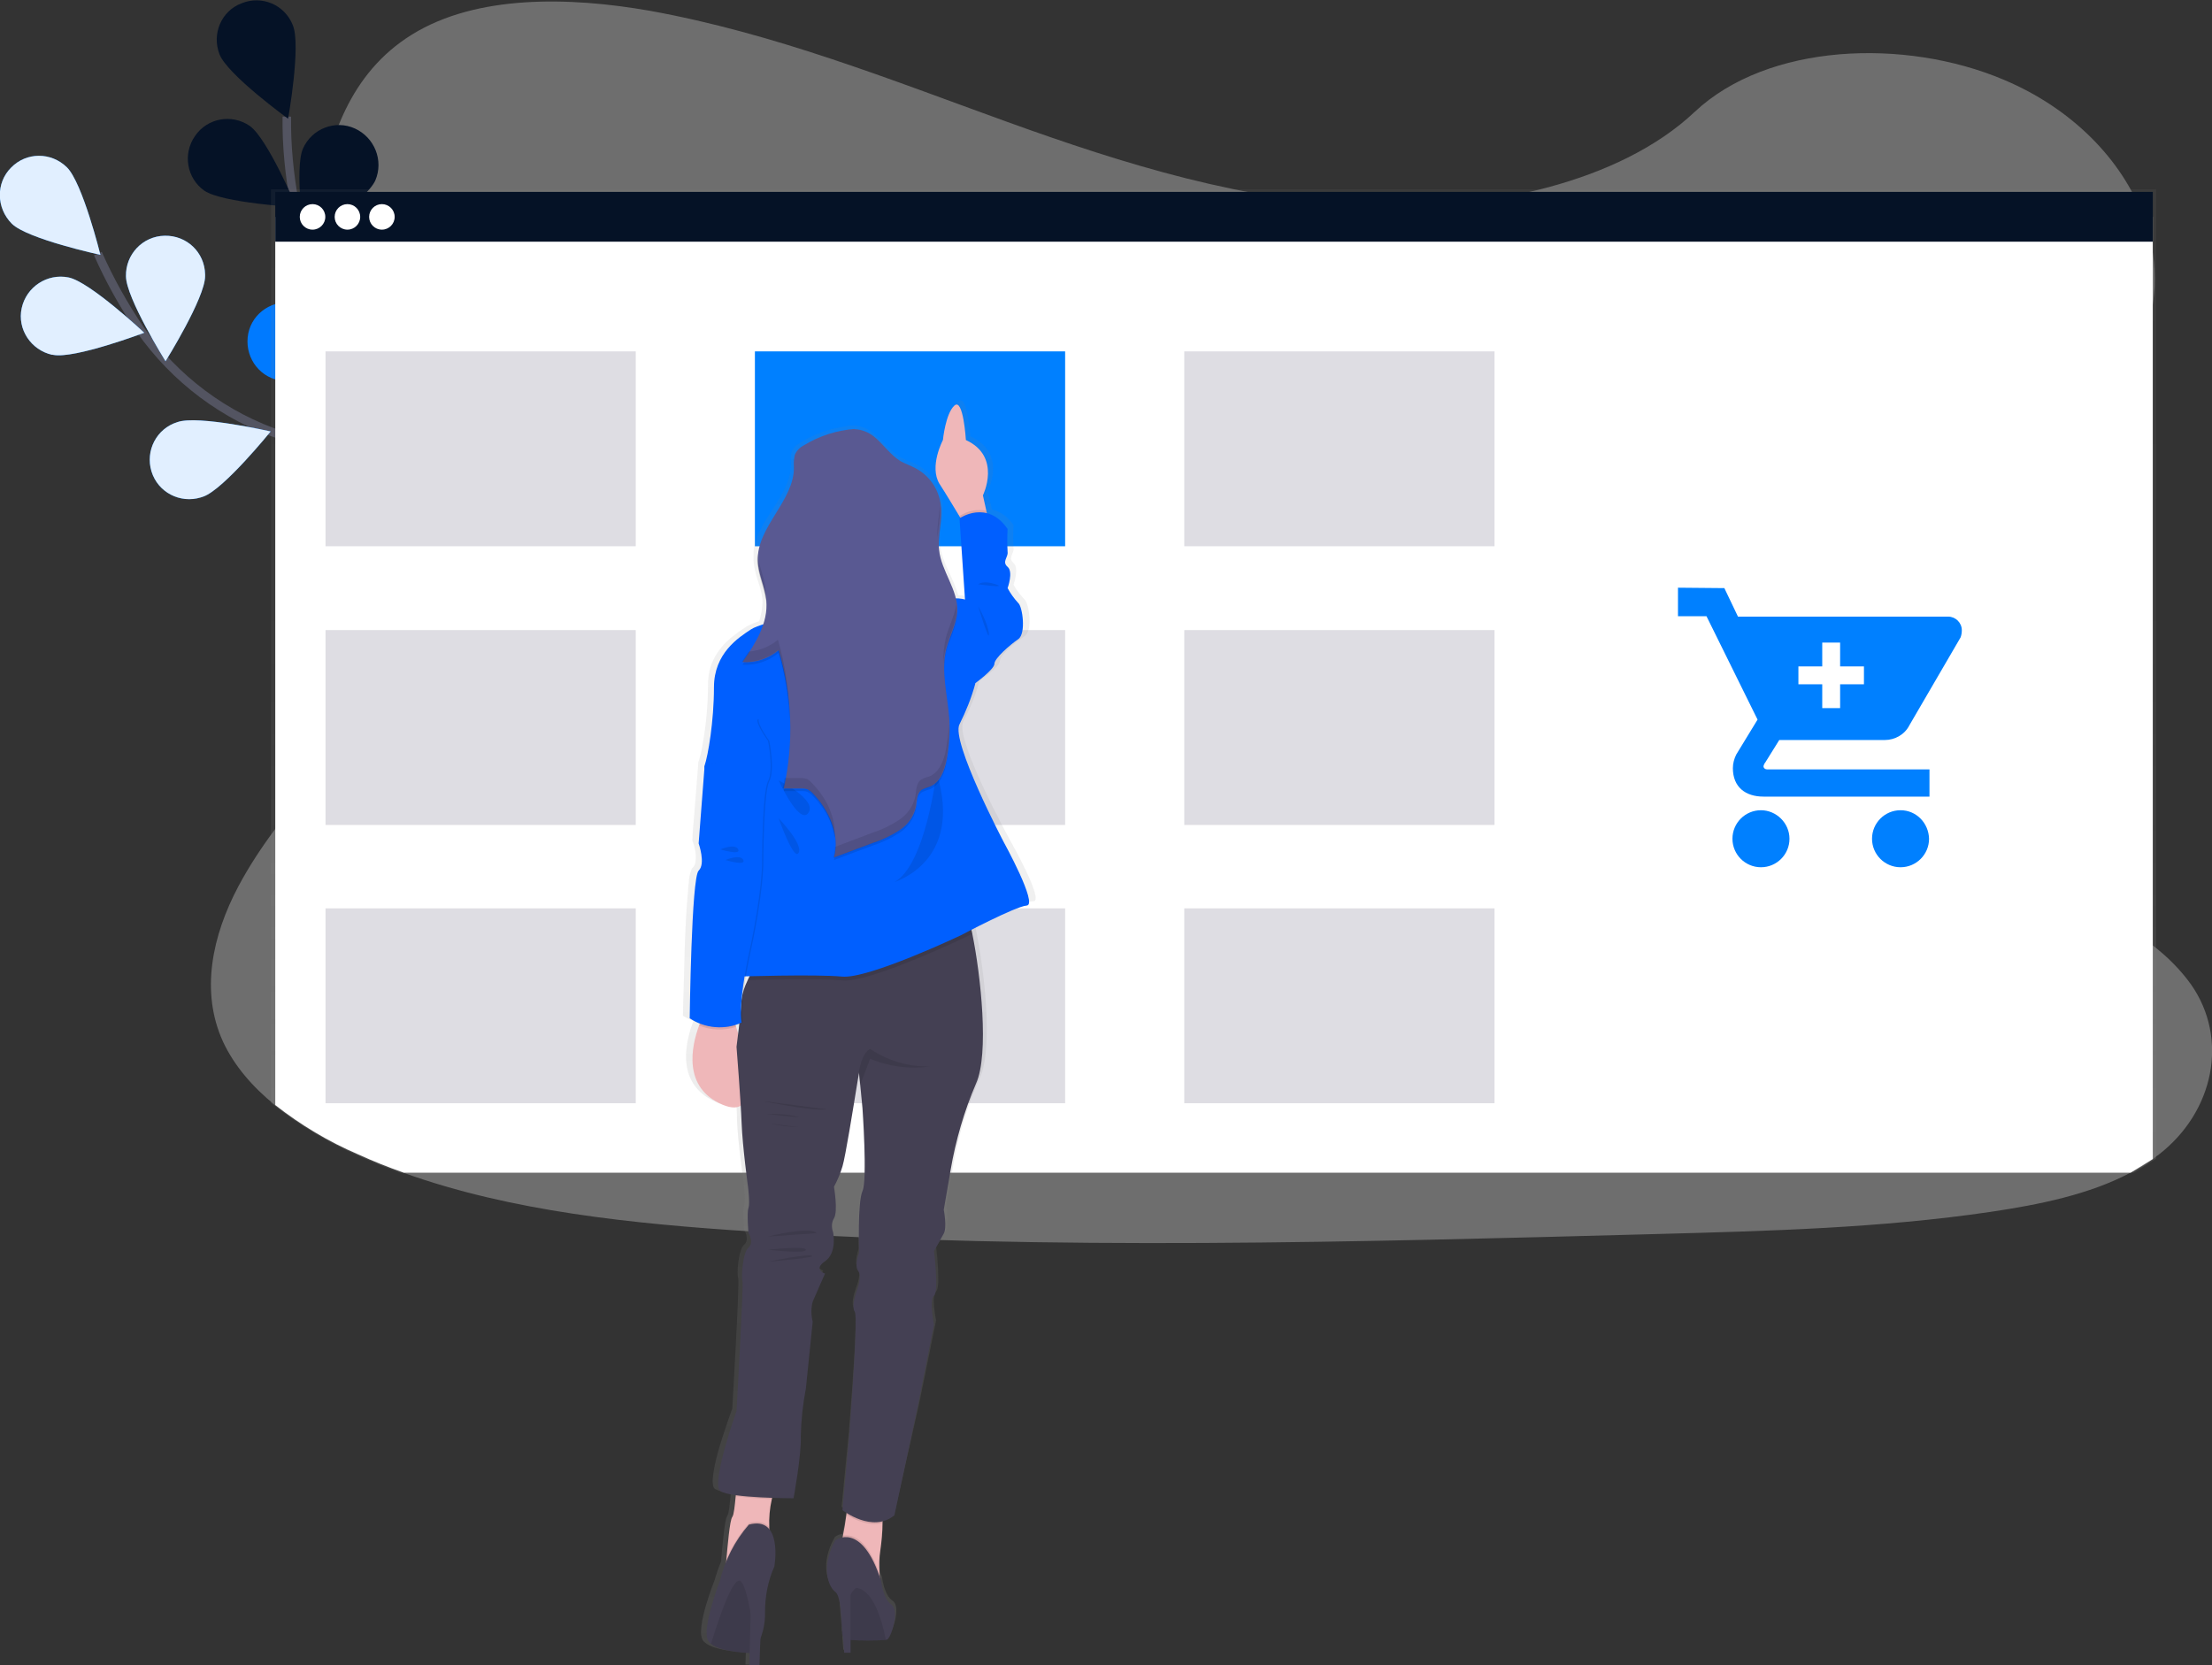 <?xml version="1.0" encoding="utf-8"?>
<!-- Generator: Adobe Illustrator 23.1.0, SVG Export Plug-In . SVG Version: 6.00 Build 0)  -->
<svg version="1.1" id="Layer_1" xmlns="http://www.w3.org/2000/svg" xmlns:xlink="http://www.w3.org/1999/xlink" x="0px" y="0px"
	 viewBox="0 0 519.8 391.3" style="enable-background:new 0 0 519.8 391.3;" xml:space="preserve">
<rect x="0" y="0" width="519.8" height="391.3" fill="#333333" stroke="none"/>
<style type="text/css">
	.st0{opacity:0.29;fill:#FFFFFF;enable-background:new    ;}
	.st1{fill:none;stroke:#535461;stroke-width:2;stroke-miterlimit:10;}
	.st2{fill:#007AFF;}
	.st3{opacity:0.88;fill:#FFFFFF;enable-background:new    ;}
	.st4{opacity:0.25;enable-background:new    ;}
	.st5{fill:#051226;}
	.st6{fill:url(#SVGID_1_);}
	.st7{fill:#FFFFFF;}
	.st8{fill:#0080FF;}
	.st9{opacity:0.2;fill:#5A5773;enable-background:new    ;}
	.st10{fill:url(#SVGID_2_);}
	.st11{fill:#EFB7B9;}
	.st12{opacity:0.1;enable-background:new    ;}
	.st13{fill:#005FFF;}
	.st14{fill:#444053;}
	.st15{fill:#A1616A;}
	.st16{fill:#595992;}
	.st17{opacity:0.1;}
</style>
<g transform="translate(0.01 0.019)">
	<path class="st0" d="M507.2,271.4c-0.5,0.3-0.9,0.7-1.3,1c-1.7,1.2-3.4,2.3-5.3,3.2c-9.6,5.1-21.4,7.5-32.9,9.2
		c-25.8,3.8-52.2,4.5-78.4,5.2c-70.9,1.9-142,3.9-212.7-0.6c-27.9-1.8-56.5-4.7-81.8-13.8c-3.6-1.3-7.2-2.7-10.7-4.3
		c-7-3-13.5-6.9-19.5-11.6c-5.3-4.3-9.6-9.3-12.2-14.9c-5.4-11.8-2.5-25,3.6-36.5c2.5-4.7,5.4-9.1,8.6-13.4
		c4.7-6.5,9.9-12.8,14.7-19.3c16.9-23,27.9-52.2,12.3-75.8C87.1,92.9,80.7,87,77,79.9c-4.7-9.1-4.3-19.1-2.8-28.9
		c0.2-1.2,0.4-2.5,0.6-3.7c2.5-14.5,7.3-30.1,22-39.2c15.2-9.4,36.9-8.9,55.8-5.6c29.4,5.3,56.6,16.2,84,26.1s56.1,18.9,86.3,19.9
		c26.6,0.9,57.7-5.6,75.3-22.2c17.2-16.2,49.4-17.4,72.6-7.6c16,6.7,27.9,18.8,32.9,32.4c1,2.7,1.7,5.6,2.2,8.4
		c0.4,2.6,0.5,5.3,0.4,8c-0.1,1.3-0.2,2.6-0.4,3.9c-3.9,26.8-31.8,48-48.8,72c-8.3,11.7-14.2,25.8-8.5,38.4
		c8.7,19.2,39,26.1,57.3,40.4c3.4,2.6,6.5,5.7,9,9.2C523.7,244,520.4,261.2,507.2,271.4z"/>
	<g transform="translate(-0.01 -0.019)">
		<path class="st1" d="M120.1,151.3c0,0-21.4-38-53.7-48.9c-13.6-4.5-25.3-13.3-33.5-25c-3.8-5.6-7.1-11.5-9.9-17.8"/>
		<path class="st2" d="M2.8,52.6c3.7,3.6,20.8,7.3,20.8,7.3s-4.2-17-7.9-20.6c-3.7-3.6-9.5-3.6-13.1,0.1C-1,43-0.9,48.9,2.8,52.6
			C2.8,52.5,2.8,52.6,2.8,52.6L2.8,52.6z"/>
		<path class="st2" d="M12.5,83.4c5,1,21.4-5.2,21.4-5.2s-12.8-12-17.8-13c-5-1-9.9,2.2-11,7.2s2.2,9.9,7.2,11
			C12.4,83.3,12.5,83.4,12.5,83.4L12.5,83.4z"/>
		<path class="st2" d="M47.8,116.7c4.8-1.7,15.8-15.3,15.8-15.3s-17.1-3.9-21.9-2.2c-4.9,1.5-7.6,6.7-6.1,11.6
			c1.5,4.9,6.7,7.6,11.6,6.1C47.4,116.8,47.6,116.8,47.8,116.7L47.8,116.7z"/>
		<path class="st2" d="M80.1,135.9c5.1-0.8,18.2-12.4,18.2-12.4s-16.2-6.7-21.2-5.9c-5.1,0.8-8.5,5.6-7.6,10.7
			C70.3,133.3,75.1,136.7,80.1,135.9L80.1,135.9z"/>
		<path class="st2" d="M48.2,64.9c0,5.1-9.3,20-9.3,20s-9.3-14.9-9.3-20c-0.1-5.1,3.9-9.4,9.1-9.5s9.4,3.9,9.5,9.1
			C48.2,64.6,48.2,64.7,48.2,64.9L48.2,64.9z"/>
		<path class="st2" d="M85.8,87.8c-1.5,4.9-14.8,16.3-14.8,16.3s-4.4-17-2.9-21.9c1.7-4.8,7-7.4,11.9-5.6
			C84.5,78.2,87,83.1,85.8,87.8L85.8,87.8z"/>
		<path class="st2" d="M119.2,115.1c-0.7,5.1-11.9,18.6-11.9,18.6s-7.2-16-6.5-21c0.7-5.1,5.4-8.6,10.4-8S119.9,110,119.2,115.1
			L119.2,115.1z"/>
		<path class="st3" d="M2.8,52.6c3.7,3.6,20.8,7.3,20.8,7.3s-4.2-17-7.9-20.6c-3.7-3.6-9.5-3.6-13.1,0.1C-1,43-0.9,48.9,2.8,52.6
			C2.8,52.5,2.8,52.6,2.8,52.6L2.8,52.6z"/>
		<path class="st3" d="M12.5,83.4c5,1,21.4-5.2,21.4-5.2s-12.8-12-17.8-13c-5-1-9.9,2.2-11,7.2s2.2,9.9,7.2,11
			C12.4,83.3,12.5,83.4,12.5,83.4L12.5,83.4z"/>
		<path class="st3" d="M47.8,116.7c4.8-1.7,15.8-15.3,15.8-15.3s-17.1-3.9-21.9-2.2c-4.9,1.5-7.6,6.7-6.1,11.6
			c1.5,4.9,6.7,7.6,11.6,6.1C47.4,116.8,47.6,116.8,47.8,116.7L47.8,116.7z"/>
		<path class="st4" d="M80.1,135.9c5.1-0.8,18.2-12.4,18.2-12.4s-16.2-6.7-21.2-5.9c-5.1,0.8-8.5,5.6-7.6,10.7
			C70.3,133.3,75.1,136.7,80.1,135.9L80.1,135.9z"/>
		<path class="st3" d="M48.2,64.9c0,5.1-9.3,20-9.3,20s-9.3-14.9-9.3-20c-0.1-5.1,3.9-9.4,9.1-9.5s9.4,3.9,9.5,9.1
			C48.2,64.6,48.2,64.7,48.2,64.9L48.2,64.9z"/>
		<path class="st4" d="M85.8,87.8c-1.5,4.9-14.8,16.3-14.8,16.3s-4.4-17-2.9-21.9c1.7-4.8,7-7.4,11.9-5.6
			C84.5,78.2,87,83.1,85.8,87.8L85.8,87.8z"/>
		<path class="st4" d="M119.2,115.1c-0.7,5.1-11.9,18.6-11.9,18.6s-7.2-16-6.5-21c0.7-5.1,5.4-8.6,10.4-8S119.9,110,119.2,115.1
			L119.2,115.1z"/>
		<path class="st1" d="M118.9,150.5c0,0-4.2-43.4-29.3-66.5C79,74.5,71.9,61.7,69.2,47.6C68,41,67.3,34.2,67.4,27.4"/>
		<path class="st5" d="M51.6,12.8c1.9,4.8,16.1,15.1,16.1,15.1s3.1-17.3,1.1-22c-1.9-4.8-7.3-7.1-12.1-5.1C52,2.6,49.7,8,51.6,12.8
			L51.6,12.8L51.6,12.8z"/>
		<path class="st5" d="M48,44.8c4.2,2.9,21.7,3.9,21.7,3.9s-6.8-16.1-11-19.1c-4.2-2.9-10-1.9-12.9,2.4C42.9,36.2,43.9,41.9,48,44.8
			L48,44.8z"/>
		<path class="st2" d="M66.8,89.6C71.9,90,87.5,82,87.5,82s-14-10.5-19.1-10.9c-5.1-0.5-9.7,3.1-10.2,8.2c-0.5,5.1,3.1,9.7,8.2,10.2
			C66.5,89.5,66.6,89.6,66.8,89.6L66.8,89.6z"/>
		<path class="st2" d="M88.6,120.2c5,1.3,21.7-4,21.7-4s-12.1-12.7-17-14c-5-1.3-10,1.7-11.3,6.7S83.6,118.9,88.6,120.2L88.6,120.2z
			"/>
		<path class="st5" d="M88.2,42.4c-2.1,4.7-16.6,14.5-16.6,14.5s-2.5-17.3-0.4-22c2.1-4.7,7.6-6.8,12.2-4.7S90.2,37.7,88.2,42.4
			L88.2,42.4L88.2,42.4z"/>
		<path class="st2" d="M113.2,78.5c-3.4,3.9-20.2,8.9-20.2,8.9s2.8-17.3,6.2-21.1c3.4-3.8,9.2-4.2,13.1-0.8
			C116.2,68.8,116.6,74.7,113.2,78.5L113.2,78.5z"/>
		<path class="st2" d="M132.8,117.1c-2.7,4.4-18.4,12.2-18.4,12.2s-0.1-17.5,2.6-21.9c2.7-4.4,8.4-5.7,12.8-3
			C134.1,107.1,135.4,112.7,132.8,117.1L132.8,117.1z"/>
	</g>
	<g transform="translate(63.676 44.48)">
		
			<linearGradient id="SVGID_1_" gradientUnits="userSpaceOnUse" x1="-53.209" y1="401.272" x2="-53.209" y2="402.272" gradientTransform="matrix(443.02 0 0 -231.087 23793.971 92959.766)">
			<stop  offset="0" style="stop-color:#808080;stop-opacity:0.251"/>
			<stop  offset="0.54" style="stop-color:#808080;stop-opacity:0.122"/>
			<stop  offset="1" style="stop-color:#808080;stop-opacity:0.102"/>
		</linearGradient>
		<path class="st6" d="M443,227.8V0H0v214.7c6,4.8,12.5,8.8,19.6,12c3.5,1.6,7.1,3.1,10.7,4.4h407.5L443,227.8z"/>
		<path class="st7" d="M442.2,227.9V6.5H1v208.7c6,4.7,12.5,8.6,19.5,11.6c3.5,1.6,7,3,10.7,4.3h405.8L442.2,227.9z"/>
		<rect x="1" y="0.6" class="st5" width="441.2" height="11.7"/>
	</g>
	<g transform="translate(70.433 47.954)">
		<circle class="st7" cx="3" cy="3" r="3"/>
		<circle class="st7" cx="11.2" cy="3" r="3"/>
		<circle class="st7" cx="19.3" cy="3" r="3"/>
	</g>
	<g transform="translate(76.486 82.563)">
		<rect x="100.9" y="0" class="st8" width="72.9" height="45.8"/>
		<rect x="0" y="0" class="st9" width="72.9" height="45.8"/>
		<rect x="201.8" y="0" class="st9" width="72.9" height="45.8"/>
		<rect x="0" y="65.5" class="st9" width="72.9" height="45.8"/>
		<rect x="100.9" y="65.5" class="st9" width="72.9" height="45.8"/>
		<rect x="201.8" y="65.5" class="st9" width="72.9" height="45.8"/>
		<rect x="0" y="130.9" class="st9" width="72.9" height="45.8"/>
		<rect x="100.9" y="130.9" class="st9" width="72.9" height="45.8"/>
		<rect x="201.8" y="130.9" class="st9" width="72.9" height="45.8"/>
	</g>
	<g transform="translate(160.466 93.999)">
		
			<linearGradient id="SVGID_2_" gradientUnits="userSpaceOnUse" x1="-150.096" y1="351.804" x2="-150.096" y2="352.804" gradientTransform="matrix(83 0 0 -297.266 12499.537 104876.688)">
			<stop  offset="0" style="stop-color:#808080;stop-opacity:0.251"/>
			<stop  offset="0.54" style="stop-color:#808080;stop-opacity:0.122"/>
			<stop  offset="1" style="stop-color:#808080;stop-opacity:0.102"/>
		</linearGradient>
		<path class="st10" d="M76.8,103.3c0,0-13.1-23.9-10.9-27.8c1.6-3,2.9-6.2,3.8-9.5c0,0,4.8-3.3,4.8-4.7s3.8-4.5,5.8-5.8
			s1-7.8,0-8.6c-1-1.1-1.9-2.2-2.6-3.5c0,0,1.4-3.9,0-5.1s0.2-2.3,0-3.5c-0.1-1.8-0.1-3.6,0-5.4c-1.2-1.8-3-3.2-5.1-3.7l-0.1-0.6
			l-0.9-3.6c0,0,4.2-8-2.6-12.2c-0.5-0.3-1-0.6-1.5-0.8c0-0.2,0-0.4,0-0.5c-0.1-2.1-0.5-4.1-1-6.2c-0.4-1.1-0.8-1.9-1.4-1.7
			c-0.1,0-0.3,0.1-0.4,0.2c-0.3,0.3-0.5,0.5-0.7,0.9l0,0c0,0,0,0,0,0.1c-0.8,1.4-1.3,2.9-1.6,4.4c-0.2,0.9-0.4,1.9-0.5,2.8l0,0
			c-0.3,0.6-0.6,1.1-0.8,1.7c-0.8,2.1-1.8,5.8,0,8.6c1.5,2.3,3.5,5.5,5,7.9l0,0.1l0.1,0.1L66,26.9v0.4l0.1,2l1.1,16.9
			c-0.3-0.1-0.7-0.2-1-0.2c-0.5-0.1-1-0.1-1.5-0.1c-1-3.9-3.7-7.5-4.2-11.5c0-0.4-0.1-0.8-0.1-1.2c0-2.5,0.7-5.1,0.6-7.6
			c0-0.5,0-0.9,0-1.4l0,0c0-0.1,0-0.3,0-0.4c-0.5-3.7-2.8-7-6.2-8.7c-1.2-0.6-2.4-1-3.6-1.6c-2.6-1.5-4.3-4.1-6.7-5.9
			c-1.8-1.4-4.2-2-6.4-1.4c-1,0.2-2.1,0.4-3.1,0.6l0,0c-2.5,0.7-4.9,1.7-7.1,3c-0.3,0.2-0.6,0.4-0.9,0.6c-0.6,0.4-1.1,1-1.4,1.7
			c-0.2,0.6-0.3,1.2-0.2,1.8c0,0.4,0,0.9,0,1.3c-0.1,7.5-8.2,13.2-8.8,20.5c0,0.2,0,0.3,0,0.5v0.8l0,0v0.6c0.1,3.2,1.8,6.2,2.1,9.3
			c0,0.3,0,0.6,0,0.8c-0.1,1.5-0.3,2.9-0.8,4.3c-1,0.3-2,0.7-2.9,1.2c-2.4,1.6-6.8,4.3-8.5,9.5c-0.4,1.3-0.6,2.7-0.6,4.2
			c0,5-0.5,9.9-1.4,14.8C4.3,82.8,4,84,3.6,85.2c0,0.1,0,0.2,0,0.4l-1,12.6l-0.2,2.2l-0.2,3.1c0,0,0.1,0.2,0.2,0.5
			c0.2,0.5,0.3,1,0.4,1.5c0.3,1.1,0.3,2.2,0.1,3.3c-0.1,0.5-0.3,0.9-0.7,1.2c0,0-0.1,0.1-0.1,0.1c-0.4,1-0.7,2.1-0.7,3.2
			c-0.1,0.7-0.2,1.4-0.2,2.2c-0.5,5-0.8,12.4-0.9,18.5C0.1,140,0,144.7,0,144.7c0.8,0.5,1.6,0.9,2.5,1.2c-0.1,0.2-0.1,0.3-0.2,0.5
			c-0.8,2.1-1.3,4.2-1.5,6.4c-0.4,4.6,0.9,9.7,7.3,12.3c0.4,0.2,0.8,0.3,1.3,0.4c1,0.4,2.2,0.3,3.2-0.2c0,0.3,0,0.5,0,0.8
			c0.1,1.1,0.1,2.2,0.1,3c0.2,5.4,1.6,15,1.6,15s0.5,3.9,0.1,5.1s0,5.8,0,5.8s1.4,2.3,0,3.5s-1.8,7-1.4,7.8c0,0,0,0.1,0,0.1
			c0.3,1.9-1.4,30.6-1.4,30.6s-1.6,4.4-3,9c-1.3,4.4-2.2,9-1.1,9.9c1.2,0.6,2.4,0.9,3.7,1c0,0.2,0,0.4,0,0.6
			c-0.2,2.1-0.4,4.3-0.8,4.8c-0.6,0.8-1.1,6.9-1.4,10.2l0,0.4c-0.6,1.4-1.1,2.9-1.5,4.3c0,0-4.5,11.2-2.9,14.1
			c0.1,0.3,0.3,0.5,0.6,0.7l0,0c0,0,0.1,0.1,0.1,0.1c2.1,1.7,7.5,2.1,9.5,2.2l-0.1,2.8v0.1h2.5v-0.1c0-0.3,0.1-2,0.1-4.1
			c0-0.4,0-0.8,0-1.2c0-0.3,0-0.6,0-1c0.7-2,1.1-4.1,1.1-6.2c0-2.4,0.3-4.9,1-7.2c0.3-1.2,0.8-2.4,1.3-3.5c0,0,0.8-4.2-0.3-7.2
			c-0.2-0.6-0.5-1.1-0.9-1.6v-0.9c0-2,0.2-4,0.6-6c0,0,0-0.1,0-0.1c0-0.2,0.1-0.3,0.1-0.5l0-0.1l0.8,0c2.5,0.1,4.4,0.1,4.4,0.1
			s2-10.3,1.8-14.8v-0.6c0.1-3.5,0.5-7,1.2-10.5l1.6-15.8c-0.4-1.5-0.4-3.1,0-4.7c0.5-1.2,1.5-3.4,2.2-5c0.3-0.7,0.6-1.3,0.7-1.5
			l0.1-0.1c-0.3-0.1-0.5-0.2-0.7-0.4l0,0c-0.7-0.4-1.2-1.3,0.7-2.6c3-1.9,2-6.8,2-6.8c-0.5-1.1-0.4-2.3,0.2-3.3c1-1.6,0-7.4,0-7.4
			c0.9-1.5,1.6-3.2,2.1-4.9c0.8-2.3,2.6-13.7,3.5-19.2c0.3-1.8,0.5-3,0.5-3l0,0.3l0,0.3l0,0l0.3,2.6l0,0.3l0.5,4.9
			c0,0,0.9,12.9,0.3,17.9v0.1c0,0.5-0.2,1-0.3,1.5c-1.1,2.4-0.9,12-0.8,14.2v0.4c-0.4,1-0.6,2.2-0.6,3.3l0,0c0,0.4,0.2,0.7,0.4,1
			c0.3,0.5,0.4,1,0.4,1.5v0c0,0.2,0,0.4-0.1,0.7c-0.1,0.9-0.4,1.8-0.7,2.6c0,0-1.1,2.8-0.7,4.3l0,0c0,0.2,0.1,0.4,0.3,0.5
			c0.1,0.2,0.1,0.4,0.2,0.6c0,0,0,0,0,0.1c0.4,3.1-0.6,17-1.2,24.5c-0.2,3-0.4,5-0.4,5l-1.6,16.5l0.2,0.1c0.2,0.1,0.5,0.4,1,0.6v0
			l-0.1,0.5c-0.2,1.6-0.5,3.4-0.9,4.9c0,0.1-0.1,0.2-0.1,0.3c-0.6,0.1-1.2,0.3-1.7,0.7c-3.4,6-1.9,10.8,0,12.2
			c0.7,0.8,1.1,1.8,1.1,2.8l0.5,6v0.7c0,0.2,0,0.4,0.1,0.5l0.1,1.8l0.2,2.5h1.5v-3.1h0.1c2.4,0.1,6.4,0.2,8.1,0.1h0
			c0.2,0,0.3,0,0.5-0.1c0.1,0,0.2,0,0.3-0.1c0.9-0.4,3.2-6.9,1.1-8.3s-2.5-5.6-2.5-5.6c-0.2-0.5-0.4-1.1-0.5-1.5v-0.3
			c-0.1-1.8,0-3.6,0.2-5.3c0.3-2.1,0.5-4.2,0.5-6.4v-0.6c0.4-0.1,0.7-0.2,1-0.3l0.1,0c0.6-0.3,1.2-0.6,1.7-1l5.7-25.3l0.6-2.9
			l3.4-16.7c0,0-1.2-5.8,0-6.8c0.4-0.4,0.6-1.9,0.5-3.6c0-3.1-0.5-6.9-0.5-6.9s1.6-2.5,2.4-4.1s0-5.6,0-5.6l1.6-9.4
			c1.2-7,3.3-13.9,6.2-20.4c3.3-6.9,1.2-25.4-0.9-35.3c-0.1-0.3-0.1-0.5-0.2-0.8v0c1-0.5,2.2-1.1,3.5-1.7l0.5-0.2
			c1.7-0.8,3.4-1.6,5-2.2l0.1,0c1.1-0.5,2.3-0.9,3.5-1.3c0.3-0.1,0.7-0.2,1.1-0.2C85.2,118.1,76.8,103.3,76.8,103.3z M13.8,135h0.8
			c-0.1,0.2-0.2,0.4-0.3,0.6c-0.1,0.1-0.1,0.2-0.2,0.3c-0.3,0.6-0.6,1.3-0.8,1.9c0.1-0.7,0.2-1.4,0.3-2.2
			C13.7,135.4,13.7,135.1,13.8,135z M11.5,147.1C11.5,147.1,11.5,147.1,11.5,147.1l-0.1-0.3c-0.1-0.1-0.1-0.3-0.1-0.5
			c0.3-0.1,0.6-0.2,0.9-0.3h0.1v0.2c0,0.2-0.1,0.4-0.1,0.7l0,0c0,0,0,0.1,0,0.1c0,0.2,0,0.3-0.1,0.5c0,0.3-0.1,0.7-0.1,1
			c-0.1-0.3-0.2-0.6-0.3-0.9C11.6,147.4,11.5,147.3,11.5,147.1L11.5,147.1z"/>
		<path class="st11" d="M71.9,28.7l-5,1.8l-1.8-3c-1.4-2.3-3.3-5.5-4.8-7.8c-2.5-4.1,0.8-10.3,0.8-10.3s0.6-6.2,2.7-8.1
			s2.7,8.1,2.7,8.1c8.5,3.9,4,13,4,13l0.8,3.6L71.9,28.7z"/>
		<path class="st12" d="M71.9,28.7l-5,1.8l-1.8-3v-0.3c1.9-1.2,4.1-1.6,6.2-1.2L71.9,28.7z"/>
		<path class="st13" d="M63.8,49.1l2.5-2.1l-1.3-19.2c0,0,6.5-4.5,11.3,2.5c-0.1,1.8-0.1,3.6,0,5.4c0.2,1.2-1.4,2.3,0,3.5s0,5,0,5
			c0.7,1.3,1.5,2.4,2.5,3.5c1,0.8,1.9,7.2,0,8.5s-5.6,4.5-5.6,5.8s-4.7,4.7-4.7,4.7l-4.1-5.4L63.8,49.1z"/>
		<path class="st11" d="M9.3,165.6c-9.4-4-7.3-13.7-5.5-18.6c0.4-1,0.8-2,1.2-2.9l5.3-3.2c0,0,1.1,2.7,2.2,6.4
			C15.2,155.8,18.3,169.4,9.3,165.6z"/>
		<path class="st11" d="M22.3,254.4c-0.6,1.2-1.1,2.6-1.4,3.9c-0.5,2.2-0.7,4.4-0.6,6.7c0,1.6,0.2,2.6,0.2,2.6L10,274.8
			c0,0,0.1-0.8,0.2-2.1c0.3-3.3,0.8-9.4,1.4-10.2c0.4-0.5,0.6-2.8,0.8-4.8s0.2-3.8,0.2-3.8S25.1,249.1,22.3,254.4z"/>
		<path class="st11" d="M47,259.6c0,0,0,2-0.1,4.3c0,2.1-0.2,4.3-0.5,6.4c-0.3,1.8-0.3,3.5-0.2,5.3c0.1,2.3,0.2,4.4,0.2,4.4
			s-10.7-10.1-9.6-10.9c0.5-0.7,0.7-1.4,0.8-2.2c0.3-1.4,0.6-3.3,0.8-4.8c0.3-1.9,0.4-3.4,0.4-3.4L47,259.6z"/>
		<path class="st12" d="M22.3,254.4c-0.6,1.2-1.1,2.6-1.4,3.9c-2.9-0.1-5.7-0.3-8.6-0.7c0.2-2,0.2-3.8,0.2-3.8
			S25.1,249.1,22.3,254.4z"/>
		<path class="st12" d="M47,259.6c0,0,0,2-0.1,4.3c-3.3,0.9-6.8-0.9-8.4-1.9c0.3-1.9,0.4-3.4,0.4-3.4L47,259.6z"/>
		<path class="st14" d="M68.9,160.6c-2.8,6.5-4.8,13.4-6,20.4l-1.6,9.3c0,0,0.8,4.1,0,5.6s-2.3,4.1-2.3,4.1s1.2,9.5,0,10.5
			s0,6.8,0,6.8l-3.9,19.6l-5.4,25.2c-5.2,4.3-12.2-1.2-12.2-1.2l1.5-16.5c0,0,2.3-28.9,1.4-30.1s0.4-4.8,0.4-4.8s1.4-3.5,0.4-4.8
			s0.2-4.3,0.2-4.3s-0.4-11.8,0.8-14.5s0-19.5,0-19.5l-0.5-5.2l-0.3-2.9l0-0.3c0,0-0.2,1.2-0.5,3c-0.9,5.5-2.7,16.8-3.4,19.1
			c-0.5,1.7-1.2,3.3-2,4.8c0,0,1,5.8,0,7.4c-0.6,1-0.6,2.2-0.2,3.3c0,0,1,4.8-1.9,6.8s0,2.9,0,2.9s-2.1,4.7-2.9,6.6
			c-0.4,1.5-0.4,3.1,0,4.7l-1.6,15.7c-0.7,3.6-1.1,7.3-1.2,11.1c0.2,4.5-1.7,14.7-1.7,14.7s-14.9,0-17.2-1.7s3.8-18.8,3.8-18.8
			s1.7-29.9,1.4-30.6s0-6.6,1.4-7.8s0-3.5,0-3.5s-0.4-4.7,0-5.8s-0.1-5-0.1-5s-1.3-9.5-1.5-14.9S12.6,152,12.6,152s1-7.6,1.2-11.1
			c0.2-1.6,0.7-3.1,1.4-4.5c0.8-1.8,1.8-3.4,2.9-5.1c0,0,45.9-13.6,47.9-12.2c0.5,0.4,1.3,2.8,2,6.3C70,135.2,72,153.7,68.9,160.6z"
			/>
		<circle class="st15" cx="40.6" cy="28.7" r="13.4"/>
		<path class="st12" d="M68,125.4c-1.5,0.8-2.6,1.3-2.6,1.3s-21.7,10.3-27.9,9.7c-4.8-0.5-17-0.2-22.3-0.1c0.8-1.8,1.8-3.4,2.9-5.1
			c0,0,45.9-13.6,47.9-12.2C66.5,119.4,67.2,121.9,68,125.4z"/>
		<path class="st13" d="M31.3,50c0,0-12.4,2-15.3,3.9s-8.7,5.6-8.7,13.6S5.9,83.6,5.1,85.9S17.3,107,17.3,107l-4.7,28.5
			c0,0,18.6-0.6,24.8,0s27.9-9.7,27.9-9.7s12.8-6.8,15.5-7s-5.4-14.9-5.4-14.9S62.9,80.1,65,76.2c1.5-3,2.8-6.2,3.7-9.5l-2.3-19.8
			c-2.2-0.6-4.5-0.3-6.4,1c-2.9,2.1-12.8,1-12.8,1L31.3,50z"/>
		<path class="st12" d="M10.2,84.6l-4.9,1.4L4,104.2c0,0,1.7,4.8,0,6.4s-2.1,34.7-2.1,34.7c3.6,2.4,8.2,2.8,12.2,1
			c0,0-1-3.7,1.9-17.1s2.9-20.2,2.9-20.2s0-16.7,1.4-19.4s0-9.5,0-9.5s-2.7-3.7-2.5-5S10.2,84.6,10.2,84.6z"/>
		<path class="st12" d="M12.5,147.3c-2.9,1-6,0.8-8.7-0.3c0.4-1,0.8-2,1.2-2.9l5.3-3.2C10.3,140.9,11.4,143.6,12.5,147.3z"/>
		<path class="st13" d="M9.9,84.6l-4.8,1.4l-1.4,18.2c0,0,1.7,4.8,0,6.4s-2.1,34.7-2.1,34.7c3.6,2.4,8.3,2.8,12.2,1
			c0,0-1-3.7,1.9-17.1s2.9-20.2,2.9-20.2s0-16.7,1.4-19.4s0-9.5,0-9.5s-2.7-3.7-2.5-5S9.9,84.6,9.9,84.6z"/>
		<path class="st12" d="M59.6,87.5c0,0-2.5,21.7-9.9,25.8C49.7,113.2,66.1,108.6,59.6,87.5z"/>
		<path class="st12" d="M22.5,89.4c0,0,9.1,4.5,7,7.6S22.5,89.4,22.5,89.4z"/>
		<path class="st12" d="M22.5,98.3c0,0,5.8,6,4.7,8.1S22.5,98.3,22.5,98.3z"/>
		<path class="st12" d="M69.4,48.5c0,0,2.3,3.9,2.5,6.4S69.4,48.5,69.4,48.5z"/>
		<path class="st12" d="M69.4,43.3c0,0,1.1-1,4.1,0S69.4,43.3,69.4,43.3z"/>
		<path class="st12" d="M58.2,156.6c-4.8,0.7-9.7,0.1-14.2-1.8l-2.4,6.3l-0.3-2.9c0.4-2.4,1.2-5,2.7-5.7
			C48.2,155.3,53.2,156.8,58.2,156.6z"/>
		<path class="st12" d="M18.5,164.7c0,0,11.9,2.5,15.3,2L18.5,164.7z"/>
		<path class="st12" d="M19.7,167.8c0,0,5.1-0.2,7.6,0.8L19.7,167.8z"/>
		<path class="st12" d="M20.3,170c2.3,0.5,4.7,0.8,7,0.9L20.3,170z"/>
		<path class="st12" d="M20,196.6c0.2-0.1,10.2-2.5,11.4-0.8L20,196.6z"/>
		<path class="st12" d="M20,199.7c0,0,8.7-1,8.9,0S20,199.7,20,199.7z"/>
		<path class="st12" d="M20,202.5c0,0,9.2-1.9,10.3-1.4S20,202.5,20,202.5z"/>
		<path class="st12" d="M20.4,267.6L10,274.8c0,0,0.1-0.8,0.2-2.1c1.2-3.2,3.1-6.2,5.4-8.8c2.4-0.6,3.9,0,4.8,1.1
			C20.3,266.6,20.4,267.6,20.4,267.6z"/>
		<path class="st14" d="M21.5,274.1c-1.5,3.4-2.2,7-2.2,10.7c0.1,3-0.7,6-2.2,8.6c-0.2,0.4-0.5,0.7-0.7,1.1c0,0-7.3-0.1-9.8-2.2
			c-0.3-0.2-0.5-0.5-0.7-0.8c-1.5-2.9,2.8-14,2.8-14c1.2-4.9,3.5-9.4,6.8-13.2C23.6,262.1,21.5,274.1,21.5,274.1z"/>
		<path class="st12" d="M17.1,293.4c-0.2,0.4-0.5,0.7-0.7,1.1c0,0-7.3-0.1-9.8-2.2c1.3-4.1,5.2-16.7,7.1-14.6
			C15.4,279.7,16.6,289.3,17.1,293.4z"/>
		<path class="st14" d="M16.1,278.5l-0.5,18.8H18c0,0,0.4-16.5,1.5-18.8S16.1,278.5,16.1,278.5z"/>
		<path class="st12" d="M46.4,280c0,0-10.7-10.1-9.6-10.9c0.5-0.7,0.7-1.4,0.8-2.2c2.1-0.4,5.6,0.5,8.5,8.7
			C46.2,277.9,46.4,280,46.4,280z"/>
		<path class="st14" d="M48,291.3c-0.1,0-0.2,0.1-0.3,0.1c-2.8,0.2-5.7,0.2-8.5,0c-1,0-1.8-0.8-1.8-1.8c0-0.7,0-1.6-0.1-2.5
			c-0.1-2.9-0.5-6.3-1.5-7c-1.8-1.4-3.3-6.1,0-12.1c0,0,6.2-4.8,10.8,9.6c0,0,0.4,4.1,2.4,5.5S48.9,290.9,48,291.3z"/>
		<path class="st12" d="M47.7,291.4c-2.8,0.2-5.7,0.2-8.5,0c-1,0-1.8-0.8-1.8-1.8c0-0.7,0-1.6-0.1-2.5c0.8-3.5,1.9-7,3.4-7.9
			C40.8,279.2,45.2,278.7,47.7,291.4z"/>
		<path class="st14" d="M36.7,278.8l1.2,15.6h1.5v-17L36.7,278.8z"/>
		<path class="st12" d="M40.4,7.4c-4.2,0.3-8.3,1.6-11.9,3.8c-1,0.5-1.8,1.3-2.2,2.3c-0.2,0.9-0.3,1.9-0.2,2.8
			c0.1,8-8.8,14.1-8.5,22.1c0.1,3.2,1.7,6.1,2,9.3c0.5,5.3-2.6,10.2-5.6,14.5c3.1,0.2,6.1-0.8,8.5-2.8c3.2,10.5,3.6,21.7,1.2,32.5
			h4.3c0.4,0,0.8,0,1.3,0.2c0.4,0.2,0.7,0.4,1,0.7c4,4,6.7,9.9,5.2,15.3l9.1-3.4c2.2-0.7,4.3-1.7,6.3-3c2-1.3,3.4-3.3,3.9-5.6
			c0.2-1.4,0.2-3.1,1.3-3.9c0.6-0.3,1.2-0.5,1.8-0.7c2.5-0.9,3.6-3.8,4.1-6.4c0.6-3.2,0.8-6.5,0.6-9.7c-0.4-5.4-2-11-0.7-16.3
			c0.8-3,2.4-5.8,2.6-8.8c0.2-5.1-3.8-9.5-4.3-14.5c-0.4-3.5,0.9-7.1,0.4-10.6c-0.5-3.7-2.7-6.9-6-8.6c-1.1-0.6-2.3-1-3.4-1.6
			c-2.5-1.5-4.1-4.1-6.4-5.9s-6.1-2.5-7.8-0.1L40.4,7.4z"/>
		<path class="st16" d="M40.4,6.8c-4.2,0.3-8.3,1.6-11.9,3.8c-1,0.5-1.8,1.3-2.2,2.3c-0.2,0.9-0.3,1.9-0.2,2.8
			c0.1,8-8.8,14.1-8.5,22.1c0.1,3.2,1.7,6.1,2,9.3c0.5,5.3-2.6,10.2-5.6,14.5c3.1,0.2,6.1-0.8,8.5-2.8c3.2,10.5,3.6,21.7,1.2,32.5
			h4.3c0.4,0,0.8,0,1.3,0.2c0.4,0.2,0.7,0.4,1,0.7c4,4,6.7,9.9,5.2,15.3l9.1-3.4c2.2-0.7,4.3-1.7,6.3-3c2-1.3,3.4-3.3,3.9-5.6
			c0.2-1.4,0.2-3.1,1.3-3.9c0.6-0.3,1.2-0.5,1.8-0.7c2.5-0.9,3.6-3.8,4.1-6.4c0.6-3.2,0.8-6.5,0.6-9.7c-0.4-5.4-2-11-0.7-16.3
			c0.8-3,2.4-5.8,2.6-8.8c0.2-5.1-3.8-9.5-4.3-14.5c-0.4-3.5,0.9-7.1,0.4-10.6c-0.5-3.7-2.7-6.9-6-8.6c-1.1-0.6-2.3-1-3.4-1.6
			c-2.5-1.5-4.1-4.1-6.4-5.9s-6.1-2.5-7.8-0.1L40.4,6.8z"/>
		<g transform="translate(13.83 13.725)" class="st17">
			<path d="M12.2,0c0,0.2,0,0.4,0,0.5C12.1,0.4,12.2,0.2,12.2,0z"/>
			<path d="M46,18.6c0.2-2.5,0.7-4.9,0.5-7.4C46.4,13.7,45.8,16.2,46,18.6z"/>
			<path d="M5.6,30.9C5.4,28,4,25.3,3.7,22.4C3.6,23,3.6,23.5,3.6,24c0.1,3.1,1.7,6.1,2,9.2C5.7,32.5,5.7,31.7,5.6,30.9z"/>
			<path d="M47.9,42.4c-0.4,1.9-0.6,3.8-0.5,5.8c0-1.1,0.2-2.3,0.5-3.4c0.8-3,2.4-5.8,2.6-8.8c0-0.5,0-1.1-0.1-1.6
				C50,37.1,48.5,39.7,47.9,42.4z"/>
			<path d="M8.5,42.6c-1.9,1.6-4.3,2.6-6.9,2.8c-0.5,0.8-1.1,1.6-1.6,2.4C3.1,48,6.1,47,8.5,45.1c1.7,5.7,2.6,11.5,2.7,17.4
				C11.3,55.8,10.4,49.1,8.5,42.6z"/>
			<path d="M48,68.4c-0.5,2.6-1.6,5.5-4.1,6.4c-0.6,0.1-1.2,0.4-1.8,0.7c-1.1,0.8-1.1,2.5-1.3,3.9c-0.5,2.3-1.9,4.3-3.9,5.6
				c-2,1.3-4.1,2.3-6.3,3l-8.7,3.3c0,0.9-0.2,1.7-0.4,2.6l9.1-3.4c2.2-0.7,4.3-1.7,6.3-3c2-1.3,3.4-3.3,3.9-5.6
				c0.2-1.4,0.2-3.1,1.3-3.9c0.6-0.3,1.2-0.5,1.8-0.7c2.5-0.9,3.6-3.8,4.1-6.4c0.5-2.7,0.8-5.5,0.7-8.2C48.6,64.5,48.3,66.5,48,68.4
				z"/>
			<path d="M16.2,76c-0.3-0.3-0.6-0.6-1-0.7c-0.4-0.1-0.8-0.2-1.3-0.2h-3.8c-0.1,0.8-0.3,1.6-0.5,2.4H14c0.4,0,0.8,0,1.3,0.2
				c0.4,0.2,0.7,0.4,1,0.7c3,2.9,5,6.7,5.5,10.9C22.3,84.5,19.8,79.5,16.2,76z"/>
		</g>
		<path class="st12" d="M8.8,105.6c0,0,3.5-1.5,4.2,0S8.8,105.6,8.8,105.6z"/>
		<path class="st12" d="M10,108.1c0,0,3.5-1.5,4.2,0S10,108.1,10,108.1z"/>
	</g>
	<path class="st8" d="M413.8,190.4c-3.7,0-6.7,3-6.7,6.7s3,6.7,6.7,6.7s6.7-3,6.7-6.7S417.4,190.4,413.8,190.4L413.8,190.4z
		 M394.3,138.1v6.7h6.7l12,24.3l-5,8.2c-0.5,1-0.8,2.1-0.8,3.2c0,4.5,3,6.7,7.2,6.7h39v-6.4h-38.2c-0.4,0-0.8-0.3-0.8-0.7
		c0,0,0-0.1,0-0.1c0.1-0.3,0.2-0.6,0.4-0.8l3.3-5.3h24.8c2.4,0,4.7-1.3,5.8-3.5l12-20.6c0.2-0.5,0.3-1.1,0.3-1.7
		c0-1.8-1.5-3.2-3.2-3.2c0,0-0.1,0-0.1,0h-49.3l-3.2-6.7L394.3,138.1z M446.6,190.4c-3.7,0-6.7,3-6.7,6.7c0,3.7,3,6.7,6.7,6.7
		c3.7,0,6.7-3,6.7-6.7C453.2,193.4,450.3,190.4,446.6,190.4C446.6,190.4,446.6,190.4,446.6,190.4z"/>
	<path class="st7" d="M438,156.6h-5.6V151h-4.2v5.6h-5.6v4.2h5.6v5.6h4.2v-5.6h5.6V156.6z"/>
</g>
</svg>

